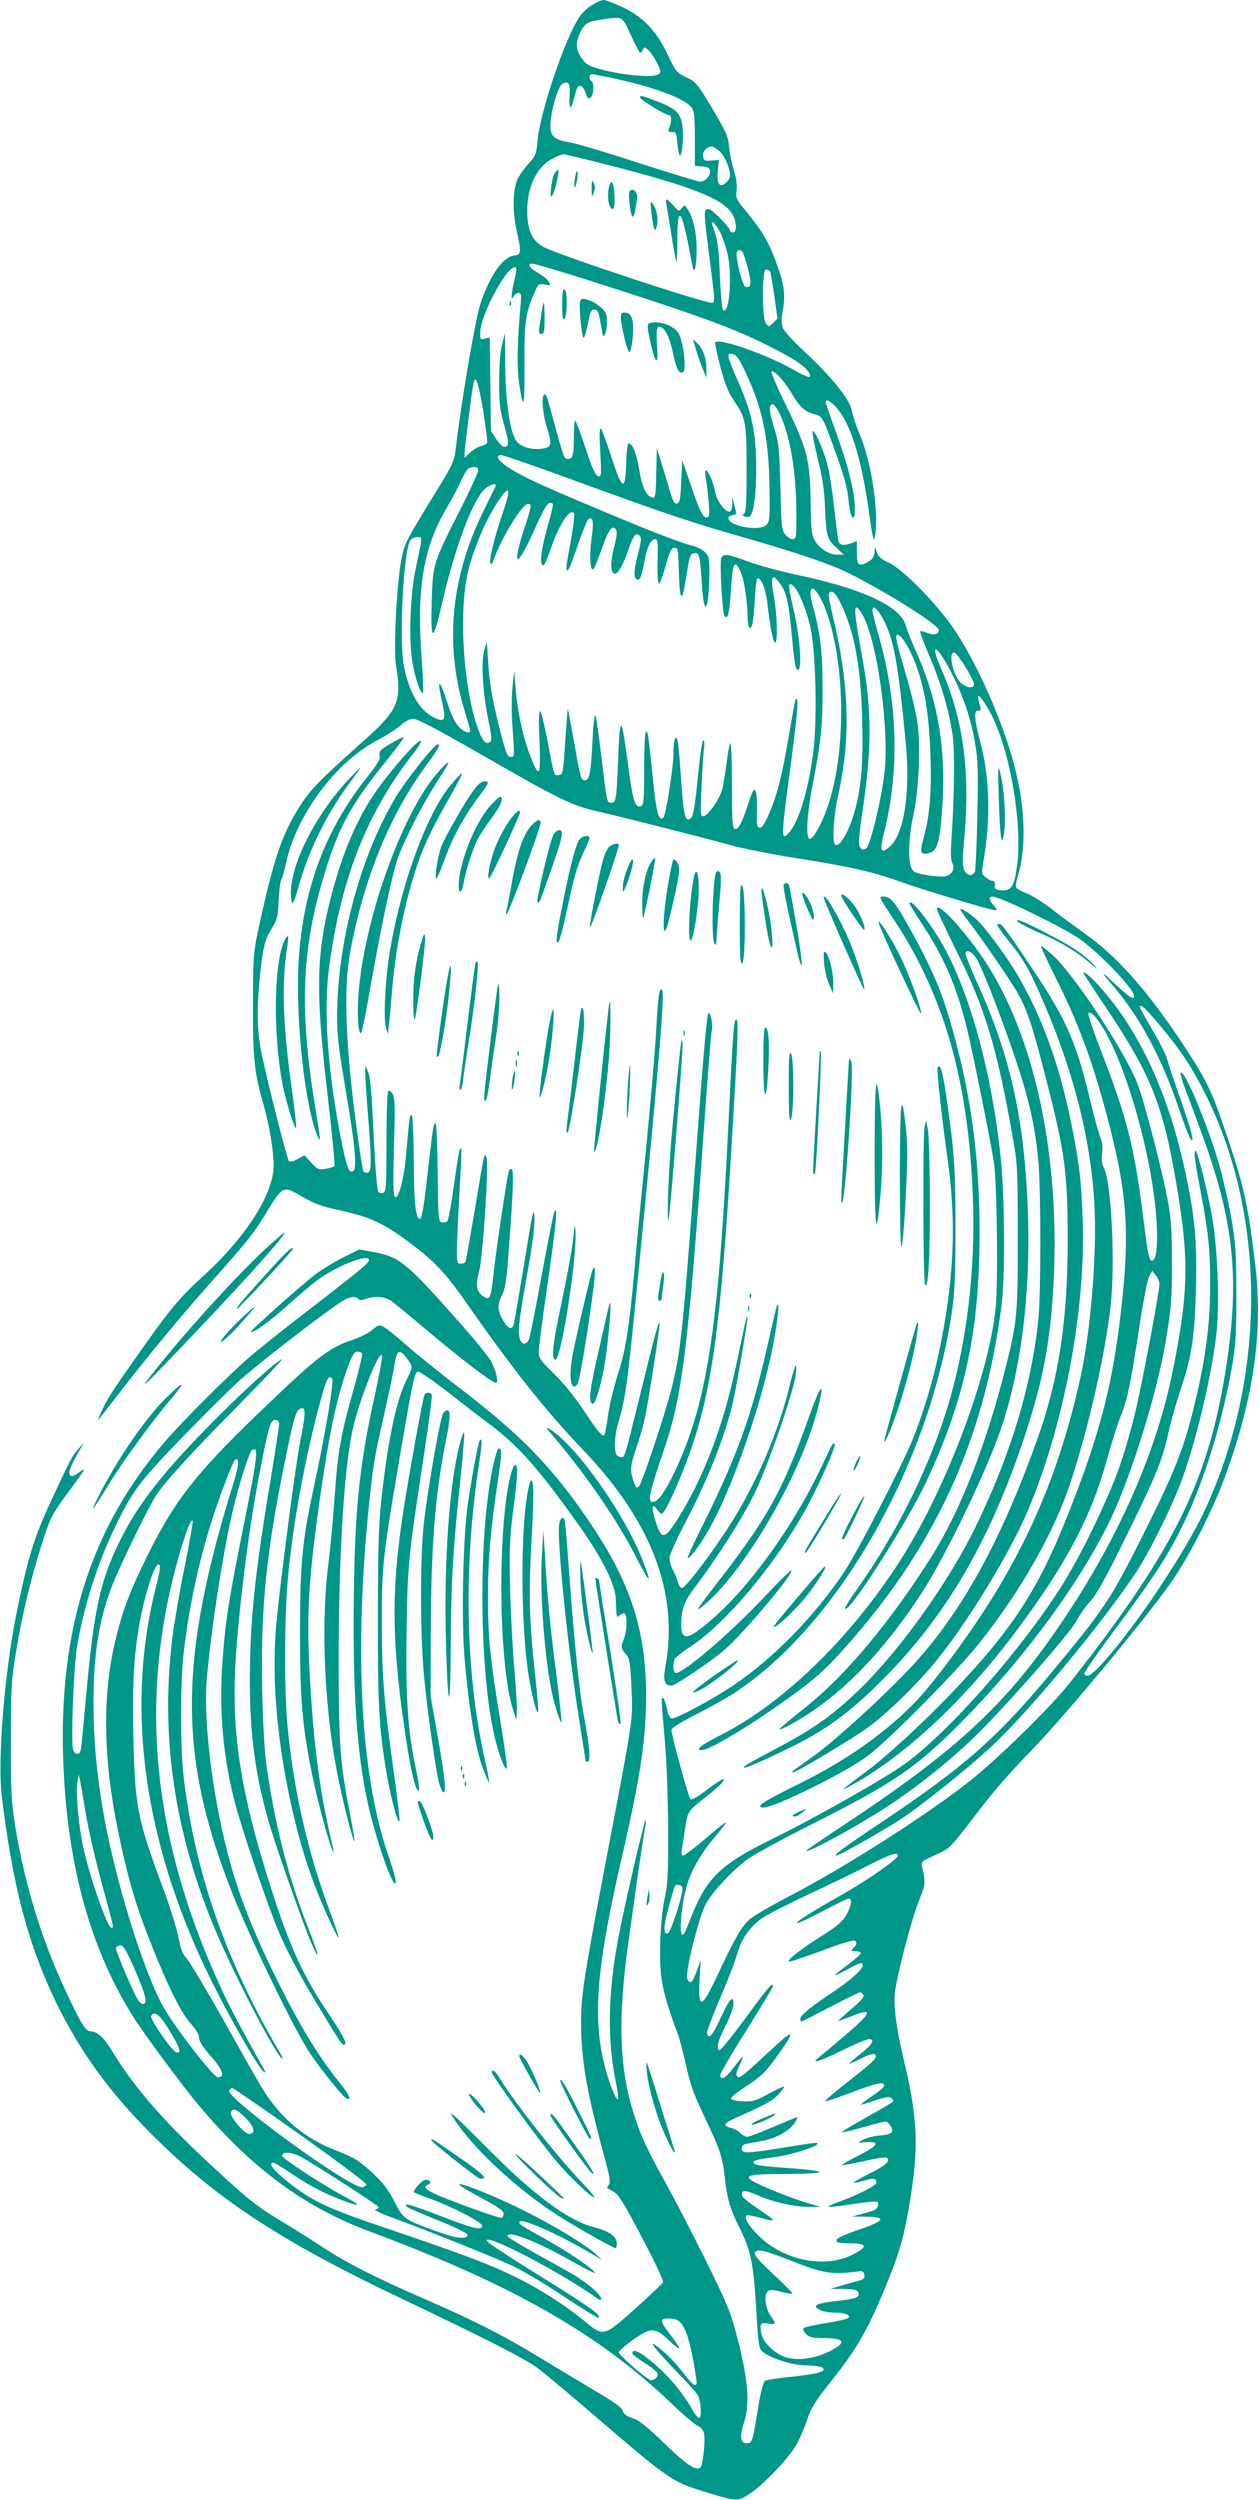 <?xml version="1.0" standalone="no"?>
<!DOCTYPE svg PUBLIC "-//W3C//DTD SVG 20010904//EN"
 "http://www.w3.org/TR/2001/REC-SVG-20010904/DTD/svg10.dtd">
<svg version="1.0" xmlns="http://www.w3.org/2000/svg"
 width="645pt" height="1280pt" viewBox="0 0 645 1280"
 preserveAspectRatio="xMidYMid meet">
<g transform="translate(0,1280) scale(0.1,-0.1)"
fill="#009688" stroke="none">
<path d="M3034 12775 c-22 -13 -52 -41 -66 -62 -75 -113 -201 -487 -214 -634
-6 -67 -10 -78 -45 -115 -20 -23 -45 -57 -55 -75 -26 -51 -30 -161 -9 -260 27
-124 26 -133 -10 -137 -59 -7 -125 -101 -174 -248 -26 -79 -99 -506 -127 -749
-6 -51 -18 -78 -83 -185 -174 -282 -178 -290 -195 -376 -24 -129 -41 -461 -27
-544 30 -183 11 -227 -176 -392 -218 -194 -265 -242 -323 -335 -90 -146 -132
-273 -211 -643 -20 -93 -23 -135 -23 -365 -1 -278 6 -344 58 -525 26 -91 48
-227 48 -297 0 -141 -135 -357 -347 -553 -152 -140 -185 -181 -411 -505 -39
-55 -80 -117 -92 -139 -22 -37 -57 -115 -48 -105 2 2 46 58 97 124 146 190
334 417 480 580 187 211 212 241 274 341 97 159 92 156 199 94 49 -29 97 -47
163 -61 177 -38 244 -68 383 -172 124 -93 180 -151 287 -304 241 -345 407
-554 598 -754 354 -369 493 -735 424 -1111 -13 -72 -5 -98 30 -98 20 0 196
118 270 181 99 84 372 409 344 409 -5 0 -65 -59 -133 -132 -189 -200 -435
-409 -461 -392 -11 6 -12 45 -3 69 4 9 37 36 73 59 191 123 455 439 614 737
65 122 141 298 133 306 -9 9 -9 8 -69 -120 -141 -298 -365 -610 -559 -777
-124 -108 -158 -114 -158 -28 0 79 16 121 71 193 110 144 246 357 305 480 69
141 201 523 211 609 9 76 -5 51 -32 -60 -61 -252 -181 -524 -328 -746 -99
-149 -207 -288 -224 -288 -7 0 -16 12 -19 28 -4 15 -15 43 -26 62 -10 19 -18
47 -18 63 0 15 35 95 80 180 120 230 204 442 246 623 20 88 74 405 73 429 -1
11 -5 0 -11 -25 -54 -260 -73 -342 -103 -446 -64 -220 -147 -410 -247 -567
-65 -100 -79 -101 -109 -7 -23 72 -20 100 7 62 8 -12 19 -22 24 -22 18 0 109
205 159 355 101 305 145 637 196 1482 36 592 40 693 27 693 -13 0 -17 -58 -42
-570 -51 -1027 -109 -1397 -274 -1746 -51 -107 -86 -154 -113 -154 -27 0 -15
53 61 275 91 267 123 522 201 1620 20 275 38 508 41 518 8 25 -6 101 -16 90
-9 -9 -26 -201 -70 -798 -62 -835 -72 -934 -121 -1130 -31 -121 -149 -478
-165 -494 -11 -12 -15 -10 -24 15 -24 60 -22 89 8 175 16 46 37 118 46 159 16
73 77 463 75 484 -1 26 -24 -56 -89 -322 -95 -385 -88 -362 -109 -362 -11 0
-22 7 -25 16 -11 27 -6 99 9 150 39 132 49 204 95 669 115 1160 147 1542 132
1557 -15 15 -20 -23 -32 -237 -6 -99 -29 -358 -50 -575 -22 -217 -49 -498 -60
-625 -27 -298 -44 -406 -87 -539 -19 -60 -41 -151 -48 -203 -7 -52 -16 -97
-19 -100 -10 -11 -33 17 -107 128 -43 66 -104 140 -151 186 -69 67 -78 81 -78
112 0 20 20 175 45 346 44 300 54 414 35 370 -5 -11 -34 -157 -65 -325 -30
-168 -60 -315 -65 -327 -12 -29 -37 -29 -46 -1 -12 39 -7 88 35 325 29 160 41
253 39 300 -3 60 -8 35 -51 -227 -27 -162 -51 -305 -54 -317 -7 -33 -28 -28
-52 11 -32 52 -35 85 -11 131 18 33 24 73 35 215 24 314 28 427 17 434 -7 4
-14 -3 -17 -16 -11 -49 -65 -409 -76 -515 -15 -134 -18 -142 -53 -120 -35 23
-41 58 -22 125 20 72 52 564 38 589 -12 20 -9 32 -62 -286 -23 -134 -43 -248
-46 -253 -3 -4 -14 -8 -25 -8 -17 0 -19 7 -18 73 0 39 6 171 13 292 7 121 11
222 9 224 -8 11 -13 -16 -37 -183 -13 -98 -29 -183 -34 -188 -5 -5 -18 -8 -28
-6 -18 3 -19 19 -22 256 -1 138 -6 252 -11 252 -10 0 -14 -25 -42 -272 -21
-188 -30 -230 -44 -216 -17 17 -25 101 -25 293 -1 116 -5 219 -9 230 -10 24
-14 -4 -30 -190 -9 -120 -37 -230 -56 -224 -11 4 -12 66 -5 329 4 132 2 181
-8 198 -7 12 -17 20 -23 17 -5 -4 -9 -111 -9 -261 0 -222 -2 -255 -16 -261 -8
-3 -20 -1 -26 5 -6 6 -16 132 -24 295 -9 203 -17 294 -28 318 l-14 34 -1 -35
c0 -19 6 -116 14 -215 19 -235 19 -291 1 -298 -8 -3 -19 0 -24 6 -5 7 -27 152
-48 322 -45 368 -52 625 -21 795 70 384 207 716 399 973 55 75 70 103 48 95
-22 -7 -166 -190 -216 -275 -179 -302 -294 -734 -297 -1108 -1 -99 7 -168 46
-398 47 -277 57 -390 36 -403 -20 -12 -31 14 -55 130 -73 358 -97 676 -70 896
58 460 192 804 434 1113 25 31 42 60 38 64 -10 10 -115 -105 -202 -220 -112
-149 -194 -331 -259 -582 -75 -292 -79 -482 -17 -1009 23 -198 39 -363 35
-367 -5 -3 -25 -10 -46 -13 -34 -6 -40 -4 -72 31 l-35 38 -35 -19 c-22 -12
-39 -16 -45 -10 -9 10 -96 349 -136 531 -27 125 -30 224 -14 398 15 158 27
206 62 261 28 44 31 59 36 144 2 52 8 100 13 106 5 6 15 43 24 83 51 245 254
519 466 630 46 24 101 59 122 78 23 21 47 33 65 33 19 0 131 -59 318 -166 436
-251 488 -276 629 -309 118 -27 476 -117 690 -175 61 -16 211 -46 335 -65 265
-42 388 -70 525 -120 114 -41 460 -145 483 -145 12 0 11 5 -6 23 -25 27 -28
47 -7 47 36 0 346 -150 440 -213 100 -68 285 -260 285 -296 0 -23 -22 -9 -97
61 -81 76 -81 73 4 -27 127 -150 240 -365 322 -609 27 -81 55 -153 62 -160 20
-19 3 46 -56 214 -30 85 -59 173 -65 195 -5 22 -39 90 -75 150 -35 61 -65 113
-65 118 0 22 27 -3 100 -90 115 -137 172 -225 246 -376 302 -620 298 -1431
-10 -2101 -100 -219 -367 -617 -532 -796 -54 -58 -76 -71 -89 -50 -3 5 66 105
154 223 206 277 277 385 355 548 106 219 199 522 248 804 19 111 22 166 22
375 -1 219 -4 260 -27 390 -14 80 -42 200 -61 268 -58 199 -171 472 -196 472
-5 0 3 -35 19 -77 16 -43 52 -140 80 -215 177 -476 206 -773 126 -1259 -84
-505 -234 -829 -628 -1359 -55 -74 -137 -180 -182 -235 -105 -127 -348 -364
-490 -478 -216 -172 -630 -437 -918 -588 -97 -50 -193 -106 -215 -124 -42 -37
-76 -95 -165 -285 -83 -177 -102 -183 -93 -26 l6 101 -21 -57 c-22 -61 -32
-70 -48 -39 -13 24 56 306 93 379 33 64 141 180 221 237 33 23 173 99 310 168
432 218 541 291 766 516 352 353 663 782 808 1118 100 232 215 613 253 846 29
172 32 214 32 397 0 154 -4 230 -18 305 -28 160 -125 533 -161 623 -68 168
-321 550 -430 650 -32 29 -59 51 -62 48 -2 -2 33 -77 78 -167 116 -232 187
-425 262 -709 101 -381 116 -584 72 -975 -44 -391 -107 -638 -272 -1055 -154
-390 -286 -592 -599 -919 -143 -150 -331 -323 -435 -400 -133 -99 -141 -106
-84 -75 274 148 582 434 848 789 257 343 387 588 468 882 22 79 52 176 68 216
38 95 52 165 96 451 20 132 43 253 52 270 l16 30 18 -23 c11 -13 19 -33 19
-45 0 -40 -90 -518 -125 -661 -18 -77 -54 -201 -80 -275 -55 -158 -195 -450
-292 -603 -207 -330 -582 -755 -809 -919 -108 -77 -470 -282 -690 -389 -250
-123 -323 -194 -399 -384 -15 -38 -32 -79 -37 -89 -33 -63 -24 124 12 244 22
74 71 160 133 234 68 82 75 91 57 81 -8 -5 -56 -44 -106 -87 -51 -43 -97 -78
-104 -78 -8 0 -10 11 -7 32 4 18 11 67 17 108 13 84 15 88 85 143 85 67 117
97 113 108 -2 5 -39 -18 -82 -51 -52 -40 -83 -57 -89 -51 -10 10 -96 324 -97
353 0 11 39 36 123 79 67 34 154 82 192 107 533 343 1004 1164 1122 1957 14
94 18 185 18 425 0 308 -5 386 -46 670 -20 136 -30 172 -45 157 -7 -7 17 -230
52 -482 45 -324 31 -618 -47 -985 -29 -140 -84 -320 -135 -444 -58 -140 -285
-579 -351 -677 -155 -229 -361 -439 -565 -577 -102 -69 -297 -174 -316 -170
-11 2 -20 20 -25 48 -10 52 -27 77 -27 39 0 -14 7 -103 16 -199 9 -100 16
-293 17 -450 1 -231 -2 -288 -17 -355 -24 -108 -32 -323 -16 -422 11 -69 34
-147 83 -278 9 -23 27 -95 42 -160 21 -97 40 -150 100 -275 75 -157 88 -197
99 -305 11 -100 27 -156 72 -245 61 -122 74 -186 88 -417 9 -164 14 -206 28
-219 34 -34 156 -74 226 -74 37 0 74 -5 82 -10 31 -19 -10 -32 -142 -47 -73
-7 -140 -17 -148 -22 -10 -6 -23 -55 -40 -162 -23 -142 -27 -154 -47 -157 -39
-6 -47 30 -22 103 31 94 23 211 -29 419 -38 147 -49 175 -162 405 -67 135
-162 319 -211 407 -102 183 -136 261 -173 388 -58 200 -67 420 -31 731 15 128
91 660 102 710 3 17 3 28 0 25 -9 -8 -114 -464 -141 -612 -52 -280 -55 -516
-10 -732 9 -43 13 -80 10 -83 -9 -9 -42 73 -66 162 -66 254 -46 507 90 1095
92 398 120 591 120 814 -1 321 -76 561 -268 851 -194 294 -358 466 -672 707
-113 86 -243 191 -290 233 -47 42 -97 82 -112 90 -26 14 -29 13 -60 -13 -18
-16 -62 -38 -97 -50 -128 -42 -187 -89 -494 -384 -319 -308 -427 -447 -567
-733 -91 -185 -128 -287 -164 -446 -66 -296 -55 -628 35 -1029 45 -204 83
-328 159 -517 88 -220 151 -343 200 -397 25 -27 40 -53 40 -69 0 -18 20 -48
60 -94 62 -70 75 -108 36 -108 -22 0 -210 242 -275 353 -105 181 -257 675
-315 1022 -32 192 -47 359 -47 540 0 256 29 435 100 613 46 113 189 406 224
456 51 74 176 211 427 465 129 131 226 234 215 228 -40 -21 -184 -150 -335
-302 -267 -267 -400 -436 -494 -625 -103 -207 -135 -355 -176 -810 -12 -132
-23 -250 -26 -263 -6 -30 -32 -28 -40 4 -11 44 4 423 20 520 35 208 104 425
192 608 90 189 124 234 329 448 108 112 244 247 303 302 92 84 399 323 527
409 42 28 74 34 91 17 8 -8 19 -8 38 0 45 17 99 12 133 -12 17 -13 100 -81
184 -152 171 -144 332 -266 349 -266 15 0 5 52 -21 105 -10 22 -87 117 -170
210 -271 306 -303 331 -441 356 l-68 12 -82 -41 c-46 -23 -108 -61 -139 -84
-73 -55 -339 -292 -334 -297 10 -9 101 56 189 136 53 48 120 105 149 127 101
75 267 140 267 105 0 -16 -32 -42 -323 -267 -111 -85 -245 -192 -297 -237
-101 -88 -334 -320 -420 -420 -376 -435 -544 -946 -527 -1605 15 -540 130
-976 356 -1340 59 -94 252 -355 344 -464 269 -319 539 -517 872 -641 728 -271
1171 -523 1545 -880 58 -56 117 -106 132 -113 16 -6 30 -22 34 -37 10 -38 -6
-176 -20 -181 -28 -11 -74 22 -185 129 -86 83 -127 116 -161 127 -31 10 -46
22 -50 37 -3 16 -42 44 -130 96 -69 41 -197 118 -285 171 -192 117 -326 186
-591 302 -265 115 -407 188 -534 271 -58 38 -154 99 -215 135 -129 79 -158
102 -372 300 -228 212 -380 388 -484 560 -46 76 -80 108 -115 108 -26 0 -53
45 -139 232 -116 251 -201 535 -247 818 -20 129 -23 178 -22 440 0 271 2 308
27 457 30 187 80 391 138 569 37 114 47 132 124 238 47 62 85 117 85 120 0 4
-14 -3 -30 -16 -21 -15 -33 -19 -41 -11 -12 12 2 48 46 123 l26 45 -29 -33
c-34 -39 -36 -42 -143 -272 -85 -183 -117 -288 -174 -568 -62 -305 -98 -752
-76 -937 57 -466 135 -761 280 -1060 121 -248 274 -459 486 -670 332 -332 658
-546 1275 -840 446 -212 646 -314 710 -363 36 -28 180 -148 320 -269 355 -304
365 -310 542 -364 155 -47 158 -47 221 -5 71 47 197 180 236 248 17 29 42 87
56 129 21 62 41 95 117 190 142 178 196 273 296 519 66 164 87 242 118 435 41
263 34 408 -36 700 -38 159 -53 277 -45 345 11 92 84 370 121 464 36 89 37 95
18 178 -6 26 -2 29 68 61 74 34 76 36 186 179 118 155 172 217 317 368 176
182 611 707 718 868 90 133 207 366 265 527 145 398 193 735 154 1070 -37 315
-60 418 -153 690 -74 219 -101 272 -230 466 -180 269 -334 440 -498 554 -39
28 -111 80 -159 118 -48 37 -108 75 -134 84 -26 10 -50 23 -52 30 -3 7 1 34 9
60 41 132 38 325 -7 518 -56 244 -205 582 -335 765 -93 129 -253 289 -319 319
-40 18 -54 31 -62 55 -9 29 -10 29 -11 6 -2 -31 -10 -44 -38 -59 -45 -23 -53
-16 -53 49 l0 60 -26 -10 c-38 -15 -62 -12 -68 8 -3 9 -12 82 -21 162 -9 80
-23 177 -32 215 -16 76 -75 210 -80 185 -2 -9 10 -72 27 -140 22 -87 33 -159
36 -235 7 -163 10 -174 57 -217 l40 -38 -33 0 c-42 0 -90 30 -115 72 -17 29
-20 53 -22 198 -3 215 -18 274 -125 492 -45 92 -79 171 -75 175 12 11 67 -49
108 -119 39 -66 65 -88 120 -101 30 -8 37 -20 85 -152 63 -175 75 -218 82
-294 8 -87 32 -113 32 -34 0 80 -35 219 -94 382 -31 85 -56 158 -56 162 0 18
22 8 51 -23 76 -82 132 -261 171 -540 16 -118 24 -155 29 -133 25 113 -14 383
-76 530 -19 44 -37 100 -41 123 -8 55 -106 176 -247 306 -55 51 -101 102 -107
119 -7 22 -7 48 1 91 15 82 5 142 -42 262 -38 99 -69 148 -158 256 -39 48 -43
56 -37 94 3 27 -2 62 -15 105 -11 35 -22 89 -24 120 -4 48 -15 74 -85 192 -77
129 -84 137 -133 161 -50 23 -55 29 -96 116 -57 121 -130 197 -235 245 -41 19
-83 35 -93 35 -10 0 -36 -11 -59 -25z m198 -155 c22 -49 44 -90 48 -90 4 0 11
7 14 16 6 15 8 15 27 -2 12 -11 32 -40 45 -66 20 -40 22 -48 8 -58 -21 -18
-169 -7 -277 20 -74 19 -92 28 -111 54 -35 46 -39 80 -18 129 25 56 39 66 108
76 118 17 109 22 156 -79z m-71 -225 c202 -45 352 -102 383 -147 13 -18 16
-51 16 -160 l0 -137 37 -3 c27 -2 39 -8 41 -21 5 -24 -25 -57 -51 -57 -10 0
-151 43 -313 95 -161 53 -319 100 -350 105 -84 14 -104 30 -104 87 0 68 38
201 61 214 32 17 42 1 37 -62 -5 -69 7 -77 22 -16 17 64 18 67 34 67 8 0 20
-16 26 -35 10 -29 14 -34 26 -24 16 13 19 75 4 84 -15 9 -12 35 3 35 8 0 65
-11 128 -25z m529 -373 c26 -26 50 -85 50 -123 0 -9 -9 -24 -20 -34 -33 -30
-50 -6 -43 61 l6 55 -39 -3 c-35 -3 -39 0 -42 21 -4 26 19 51 46 51 7 0 26
-13 42 -28z m-577 -66 c419 -107 584 -171 634 -245 27 -39 31 -101 8 -101 -8
0 -15 3 -15 8 0 18 -93 112 -111 112 -25 0 -25 -10 6 -250 29 -228 29 -230 11
-230 -45 0 -774 241 -856 283 -58 30 -82 72 -88 156 -9 137 40 252 127 298 24
13 50 23 58 23 7 0 109 -24 226 -54z m577 -346 c10 -20 26 -65 35 -100 29
-112 12 -331 -22 -296 -4 4 -11 82 -15 174 -5 129 -11 180 -27 226 -17 47 -18
56 -5 45 8 -7 24 -29 34 -49z m120 -112 c5 -13 17 -52 25 -87 17 -65 11 -89
-17 -78 -16 5 -53 161 -43 177 10 17 25 11 35 -12z m-778 -138 c618 -198 768
-255 992 -376 85 -47 133 -89 125 -113 -2 -6 -39 10 -82 35 -132 76 -380 164
-402 142 -4 -3 8 -59 25 -125 24 -88 41 -132 69 -173 62 -90 66 -110 66 -353
0 -171 -3 -220 -13 -226 -11 -7 -10 -10 3 -15 9 -3 20 -4 25 -1 21 13 35 118
34 260 -1 174 -23 275 -95 437 -55 125 -58 141 -28 136 18 -2 32 -19 56 -68
95 -192 131 -351 135 -607 3 -164 1 -184 -15 -200 -21 -21 -90 -22 -152 -1
-45 15 -59 45 -23 50 22 3 23 5 11 48 l-11 45 -1 -37 c-1 -26 -6 -38 -15 -38
-22 0 -63 55 -71 96 -15 84 -64 162 -50 82 15 -92 23 -194 15 -202 -21 -21
-41 12 -86 146 l-49 143 -5 -110 c-4 -93 -8 -110 -22 -113 -13 -3 -21 13 -38
70 -12 40 -31 105 -43 143 l-22 70 -3 -128 c-2 -112 -5 -128 -19 -125 -31 6
-54 53 -68 142 -14 85 -35 136 -55 136 -5 0 -11 -46 -12 -102 -4 -147 -20
-140 -76 32 -23 74 -48 139 -53 145 -8 7 -9 -28 -4 -118 7 -120 6 -129 -11
-125 -13 2 -30 39 -63 140 -25 75 -49 140 -53 144 -5 4 -8 -31 -8 -79 0 -98
-5 -117 -31 -117 -19 0 -19 0 -74 200 -36 133 -35 130 -46 130 -16 0 -10 -96
11 -162 28 -89 27 -105 -11 -113 -54 -12 -116 3 -142 35 -34 40 -58 205 -59
403 l-1 152 -14 -55 c-10 -35 -15 -103 -16 -190 0 -111 4 -149 23 -215 28
-101 29 -119 8 -123 -11 -2 -27 12 -45 39 l-28 42 -3 240 -3 239 -25 -6 c-22
-6 -24 -4 -24 29 0 95 150 368 184 334 3 -3 -1 -32 -9 -64 -8 -33 -14 -69 -14
-80 0 -18 0 -19 10 -2 5 9 17 17 26 17 14 0 15 -10 9 -72 -16 -181 -18 -308
-7 -387 22 -152 29 -131 28 84 -2 221 5 275 53 381 18 41 21 43 51 37 29 -6
31 -5 20 15 -6 11 -30 31 -53 44 -47 26 -60 48 -29 48 11 0 148 -41 303 -90z
m913 51 c3 -5 13 -62 22 -126 l16 -116 -22 -22 c-22 -22 -22 -22 -37 -3 -21
29 -21 276 0 276 8 0 17 -4 21 -9z m-1469 -717 c13 -82 22 -154 20 -160 -2 -6
-17 -15 -33 -18 -15 -4 -40 -19 -55 -34 l-28 -26 0 23 c0 27 38 325 46 360 10
47 25 3 50 -145z m1514 -3 c57 -112 90 -306 90 -526 0 -117 -1 -125 -19 -125
-11 0 -28 11 -39 24 -17 22 -20 48 -24 243 -6 201 -8 226 -33 306 -26 83 -28
117 -6 117 6 0 20 -18 31 -39z m-1009 -365 c436 -159 559 -200 824 -276 276
-79 452 -139 540 -183 199 -99 465 -267 465 -293 0 -22 -26 -28 -61 -14 -16 7
-32 10 -35 8 -2 -3 20 -64 51 -135 60 -142 97 -272 116 -401 11 -80 8 -320 -7
-538 -4 -61 -3 -98 5 -113 15 -28 -1 -59 -35 -67 -15 -4 -58 -1 -96 6 -60 10
-71 16 -80 39 -17 41 -12 166 12 271 27 123 37 355 20 471 -6 46 -32 154 -57
239 -52 177 -59 210 -46 210 26 0 79 -96 112 -202 36 -118 52 -238 58 -421 6
-188 -4 -307 -37 -424 -20 -72 -13 -85 39 -67 34 12 48 68 59 239 19 291 -23
540 -133 785 -24 53 -48 115 -55 138 -25 97 -219 187 -548 257 -92 19 -209 51
-259 70 -105 39 -128 42 -138 18 -9 -25 6 -292 18 -300 17 -11 24 18 31 129
10 150 18 168 50 102 18 -39 35 -148 36 -231 0 -55 13 -77 24 -40 4 12 10 70
13 130 3 59 10 107 14 107 20 0 42 -55 50 -127 14 -120 30 -203 40 -203 15 0
10 151 -7 240 -18 97 -9 119 28 68 38 -51 47 -89 65 -275 13 -138 19 -173 31
-173 23 0 10 172 -23 312 -16 65 -26 121 -22 124 23 23 79 -90 108 -214 29
-125 37 -479 15 -647 -25 -191 -74 -353 -123 -407 -43 -48 -43 -35 9 354 36
276 41 345 24 327 -2 -2 -18 -87 -35 -189 -36 -211 -61 -306 -104 -403 -21
-48 -35 -67 -46 -65 -13 3 -16 17 -13 78 2 82 -4 128 -17 114 -5 -5 -17 -34
-26 -64 -33 -102 -53 -140 -70 -134 -13 5 -15 37 -15 227 0 123 -4 217 -9 212
-4 -6 -13 -53 -19 -105 -7 -52 -17 -112 -22 -132 -14 -50 -71 -132 -94 -136
-18 -4 -18 3 -12 150 4 84 9 172 13 196 3 24 1 42 -4 42 -6 0 -18 -86 -28
-191 -13 -133 -23 -195 -33 -205 -29 -30 -39 1 -51 173 -6 93 -14 185 -17 207
-9 57 -24 25 -24 -53 0 -72 -38 -311 -51 -326 -23 -24 -37 25 -53 190 -24 231
-27 255 -37 249 -5 -3 -9 -88 -9 -190 0 -159 -2 -185 -16 -191 -31 -12 -42 23
-69 232 -33 241 -39 240 -49 -11 -8 -192 -10 -204 -36 -204 -21 0 -21 1 -50
245 -12 99 -25 189 -29 200 -5 12 -11 -33 -15 -120 -9 -176 -15 -210 -41 -210
-18 0 -23 18 -51 180 -18 99 -33 182 -35 185 -1 3 -7 -71 -13 -165 -11 -163
-12 -170 -33 -173 -25 -4 -23 -12 -59 181 -16 81 -32 147 -38 147 -5 0 -7 -59
-2 -156 7 -179 -1 -193 -46 -78 -37 95 -67 231 -76 344 l-8 95 -8 -80 c-5 -44
-6 -127 -2 -185 13 -184 13 -175 -9 -175 -17 0 -25 22 -63 175 -31 128 -45
207 -50 295 l-8 120 -13 -45 c-17 -59 -9 -205 20 -352 19 -92 20 -111 8 -118
-20 -13 -36 5 -58 63 -78 210 -103 608 -52 816 35 140 113 309 179 391 37 45
35 12 -6 -107 -42 -122 -69 -239 -59 -250 4 -3 10 3 13 13 42 119 148 294 179
294 21 0 20 -6 -20 -129 -65 -202 -38 -205 52 -5 46 103 67 139 80 139 22 0
23 6 -16 -137 -31 -111 -37 -183 -17 -183 5 0 22 38 37 84 42 122 96 208 119
185 5 -5 -2 -65 -15 -139 -27 -148 -28 -155 -16 -155 4 0 27 57 51 128 24 70
48 130 54 134 24 16 29 -13 17 -96 -12 -82 -8 -171 8 -161 5 2 23 46 41 97 34
97 51 125 69 114 15 -10 14 -33 -5 -105 -17 -68 -16 -122 3 -128 17 -6 48 48
74 127 24 70 37 86 56 67 10 -9 8 -28 -7 -87 -22 -85 -25 -126 -9 -136 16 -10
26 12 39 85 13 75 34 121 56 121 14 0 15 -16 13 -112 -2 -65 1 -114 6 -116 5
-2 21 39 35 90 21 77 29 93 45 93 19 0 20 -8 23 -122 1 -68 7 -123 12 -123 9
0 12 12 33 140 10 65 15 75 34 78 26 4 29 -11 39 -161 10 -171 35 -141 38 48
1 84 -1 96 -22 118 -14 15 -44 29 -80 37 -31 7 -190 67 -352 135 -389 162
-482 204 -560 252 -66 40 -89 73 -52 73 11 0 197 -65 413 -144z m-531 66 c0
-11 -42 -102 -93 -203 -137 -269 -139 -274 -145 -460 -7 -219 5 -225 51 -25
66 292 163 548 225 596 23 19 52 27 52 15 0 -3 -25 -55 -56 -117 -172 -342
-208 -686 -107 -1026 14 -48 28 -95 30 -104 9 -29 -26 -21 -58 13 -18 19 -38
62 -54 111 -29 90 -44 124 -45 97 0 -9 7 -49 16 -89 20 -86 13 -100 -40 -75
-76 36 -130 128 -157 266 -25 130 -3 576 32 641 6 10 21 18 35 18 30 0 30 12
-5 -155 -30 -139 -38 -372 -18 -485 15 -88 43 -168 54 -157 3 4 0 84 -7 179
-27 361 10 571 134 777 19 31 48 87 65 123 16 36 35 68 43 71 28 11 48 7 48
-11z m1779 -711 c96 -252 108 -682 25 -967 -28 -100 -83 -209 -105 -209 -22 0
-16 118 14 275 43 223 52 306 51 500 0 186 -11 278 -51 422 -34 123 17 107 66
-21z m80 26 c69 -144 101 -321 108 -589 6 -222 -4 -347 -38 -470 -30 -106 -76
-187 -100 -173 -17 11 -9 150 16 259 64 287 56 565 -29 915 -14 57 -23 108
-20 112 14 23 36 4 63 -54z m116 -66 c73 -146 132 -586 106 -801 -18 -146 -73
-371 -94 -384 -14 -9 -21 -7 -31 6 -10 14 -7 53 17 215 43 291 42 491 -2 738
-41 224 -47 275 -32 275 6 0 22 -22 36 -49z m95 -3 c58 -100 82 -233 121 -650
23 -248 -10 -457 -81 -521 -47 -42 -55 -24 -31 69 82 328 70 680 -34 1034 -13
47 -25 93 -25 103 0 31 19 18 50 -35z m365 -303 c55 -113 90 -220 111 -344 14
-80 16 -142 11 -366 -3 -148 -9 -278 -12 -287 -11 -28 -44 -22 -56 10 -9 20
-8 59 0 147 33 350 -3 620 -115 876 -69 157 -21 128 61 -36z m62 49 c23 -38
43 -77 43 -86 0 -24 -31 -23 -64 3 -43 34 -73 170 -34 157 7 -3 31 -36 55 -74z
m134 -247 c95 -188 157 -555 130 -766 -14 -108 -29 -133 -79 -129 -32 3 -37 6
-35 26 2 13 -3 22 -11 22 -8 0 -24 8 -36 18 -22 18 -22 21 -11 87 37 212 31
428 -16 603 -32 118 -35 168 -11 164 14 -2 15 2 7 30 -5 18 -9 37 -9 43 1 17
41 -38 71 -98z m609 -1672 c117 -241 222 -655 236 -930 6 -121 -3 -190 -26
-190 -12 0 -20 39 -37 175 -53 422 -82 537 -237 939 -31 79 -53 148 -50 153
13 20 68 -51 114 -147z m-3835 -1594 c3 -5 -15 -82 -40 -171 -69 -245 -84
-326 -100 -555 -8 -115 -22 -264 -30 -330 -46 -341 -22 -813 60 -1176 29 -133
66 -271 71 -266 2 2 -7 60 -21 129 -53 272 -59 354 -60 788 0 551 28 1007 75
1205 36 153 138 405 147 363 2 -9 -12 -88 -31 -175 -83 -369 -107 -594 -113
-1033 -7 -509 14 -823 73 -1090 42 -186 131 -439 141 -398 3 10 -13 68 -35
131 -141 401 -178 1017 -106 1757 22 228 31 286 79 495 24 105 49 223 55 263
13 82 25 89 64 38 32 -42 32 -45 1 -106 -55 -108 -99 -318 -132 -625 -13 -124
-17 -257 -17 -595 -1 -450 6 -570 45 -802 20 -120 59 -262 66 -242 2 7 -10
108 -26 225 -53 376 -64 507 -65 774 -1 289 6 359 75 765 83 490 92 534 110
538 8 1 80 -48 160 -110 79 -62 162 -126 184 -142 165 -121 263 -230 475 -527
126 -177 193 -310 195 -389 3 -92 4 -95 17 -82 7 7 18 12 25 12 18 0 17 -88
-2 -134 -16 -38 -14 -47 16 -81 14 -16 19 -47 24 -165 8 -164 11 -143 -116
-810 -128 -673 -142 -761 -142 -905 0 -188 28 -350 114 -668 33 -119 38 -151
28 -163 -6 -8 -10 -15 -8 -17 2 -1 18 -9 34 -19 24 -13 54 -62 143 -232 63
-119 112 -222 109 -230 -3 -7 -66 -67 -141 -134 -164 -147 -163 -147 -262 -65
-104 85 -236 169 -369 233 -121 59 -259 111 -658 246 -243 82 -336 122 -423
182 -81 55 -154 121 -154 139 0 20 15 14 104 -46 87 -59 168 -101 260 -136 98
-37 102 -30 11 19 -119 64 -320 196 -320 209 0 24 55 19 103 -9 111 -65 392
-247 392 -254 0 -5 -8 -10 -17 -12 -10 -2 30 -21 87 -42 199 -73 532 -207 625
-251 51 -25 168 -95 259 -156 92 -61 170 -109 173 -105 14 13 -43 54 -303 215
-147 91 -269 171 -271 178 -15 45 369 -154 565 -293 16 -12 22 -13 22 -4 0 24
-85 94 -171 141 -228 126 -309 173 -309 181 0 31 150 -27 324 -126 65 -37 120
-65 123 -63 9 9 -136 109 -252 173 -128 70 -142 80 -132 90 15 16 183 -58 344
-151 l78 -45 -40 36 c-48 43 -215 144 -356 214 -130 66 -316 142 -336 138 -8
-2 39 -32 106 -67 84 -45 121 -70 121 -82 0 -10 -4 -20 -9 -24 -5 -3 -95 27
-200 66 -183 68 -218 89 -176 105 19 8 9 24 -15 24 -15 0 -60 -47 -60 -63 0
-2 35 -17 78 -32 111 -39 272 -122 272 -140 0 -26 -41 -17 -214 50 -153 59
-197 71 -170 46 5 -5 77 -36 159 -69 88 -35 150 -66 150 -74 0 -25 -58 -19
-158 18 -166 60 -172 64 -216 152 -27 53 -57 94 -97 132 -81 77 -107 93 -202
130 -165 63 -292 172 -385 329 -25 42 -116 202 -202 356 -87 154 -168 289
-180 300 -17 15 -28 42 -40 103 -9 46 -42 154 -74 240 -139 372 -150 430 -158
802 -6 304 6 462 51 661 25 110 62 209 77 209 13 0 11 -24 -11 -110 -152 -594
-73 -1246 230 -1910 99 -218 303 -580 326 -580 3 0 3 3 1 8 -100 177 -171 309
-210 392 -369 784 -442 1512 -227 2256 34 116 61 184 67 167 2 -6 -16 -112
-41 -235 -25 -123 -52 -279 -61 -348 -66 -514 7 -1011 220 -1516 103 -243 318
-654 342 -654 3 0 -4 15 -14 33 -280 473 -439 935 -494 1427 -15 134 -15 464
0 600 32 291 100 581 196 840 52 140 66 170 77 170 14 0 9 -41 -12 -110 -285
-915 -288 -1401 -15 -2100 97 -247 326 -720 407 -838 57 -84 167 -220 183
-226 29 -11 15 20 -41 89 -100 124 -193 275 -303 495 -120 240 -191 414 -245
600 -92 320 -147 742 -126 970 21 240 78 613 126 827 30 136 90 330 105 339
35 21 30 -24 -39 -368 -82 -408 -97 -504 -113 -723 -16 -239 2 -456 57 -685
35 -144 175 -558 239 -707 29 -67 92 -188 140 -270 164 -276 180 -301 192
-290 10 11 -11 49 -99 180 -107 161 -177 310 -254 542 -179 542 -232 866 -206
1257 20 299 71 691 128 978 43 218 50 240 75 240 13 0 19 -7 19 -21 0 -11 -20
-140 -44 -287 -81 -485 -106 -725 -106 -1032 0 -280 31 -499 105 -745 43 -142
177 -519 211 -596 49 -109 36 -53 -21 91 -98 248 -169 527 -211 830 -9 68 -18
226 -21 385 -8 384 20 680 103 1095 53 265 67 322 86 334 35 22 37 -7 8 -154
-16 -80 -52 -336 -81 -570 -47 -374 -53 -446 -52 -605 1 -332 82 -779 199
-1091 42 -113 122 -289 128 -283 3 2 -18 63 -45 136 -110 294 -181 600 -214
925 -20 191 -19 580 1 789 25 271 91 624 165 894 32 117 42 136 60 118 12 -12
-32 -273 -97 -575 -56 -259 -67 -382 -67 -733 0 -342 12 -473 63 -725 27 -134
94 -378 107 -390 3 -3 2 9 -2 25 -62 255 -94 483 -115 825 -21 345 -13 511 45
930 51 363 91 553 155 723 16 41 27 57 40 57 10 0 21 -4 25 -9z m-1415 -2359
c12 -73 48 -231 80 -350 65 -236 64 -232 51 -232 -21 0 -115 269 -146 420 -23
110 -37 269 -29 320 l7 45 8 -35 c4 -19 17 -95 29 -168z m4160 -212 c0 -18
-156 -127 -288 -201 -159 -90 -236 -139 -229 -145 3 -3 61 24 129 60 69 36
130 66 136 66 20 0 13 -41 -13 -86 -20 -33 -48 -57 -123 -104 -98 -61 -181
-125 -172 -133 3 -3 78 22 168 55 120 45 166 58 174 50 9 -9 7 -17 -7 -32 -18
-20 -18 -20 8 -20 15 0 27 -4 27 -9 0 -6 -28 -31 -62 -57 -90 -67 -92 -72 -15
-31 74 40 87 44 87 24 0 -20 -67 -79 -155 -137 -107 -71 -165 -118 -165 -136
0 -8 2 -14 5 -14 3 0 70 34 148 75 79 41 148 75 154 75 6 0 13 -7 17 -15 3
-10 -18 -34 -64 -72 -37 -32 -67 -59 -66 -60 1 -1 29 9 62 22 121 50 114 24
-27 -96 -61 -52 -121 -102 -132 -111 -48 -37 -3 -25 112 32 67 33 131 60 142
60 34 0 20 -26 -41 -74 -33 -26 -60 -49 -60 -52 0 -2 28 10 61 27 43 21 65 27
72 20 15 -15 -5 -34 -144 -143 -66 -51 -115 -94 -111 -96 5 -1 69 20 142 48
126 48 160 54 160 31 0 -6 -27 -29 -60 -51 -33 -22 -60 -43 -60 -45 0 -2 32 7
72 21 53 18 74 21 84 13 8 -6 12 -15 9 -19 -3 -4 -64 -40 -136 -80 -72 -40
-128 -74 -126 -77 3 -2 55 11 117 28 109 32 113 32 126 14 29 -39 18 -52 -45
-58 -32 -2 -71 -12 -87 -21 l-29 -16 44 3 c73 4 60 -18 -39 -68 -51 -26 -90
-48 -88 -50 2 -2 52 7 112 20 59 14 112 22 117 19 25 -15 1 -38 -82 -80 -50
-25 -89 -47 -87 -49 2 -2 26 2 52 10 50 15 66 13 66 -10 0 -14 -98 -64 -200
-101 -76 -27 -62 -29 75 -9 135 19 137 19 133 -7 -2 -18 -15 -25 -68 -39 l-65
-17 73 -1 c107 -1 96 -21 -40 -67 -77 -27 -113 -44 -113 -54 0 -12 14 -15 70
-15 89 0 93 -18 13 -58 -142 -73 -354 -30 -483 98 -51 51 -74 90 -61 102 3 4
33 -1 66 -10 91 -26 91 -21 2 39 -46 30 -86 62 -89 70 -12 33 14 34 78 5 76
-35 197 -61 271 -60 l53 0 -65 19 c-77 22 -252 92 -288 116 -42 27 -9 34 183
34 215 1 217 15 4 30 -151 11 -179 16 -179 30 0 9 27 16 110 26 64 7 206 50
215 64 8 14 7 13 -169 -15 -193 -31 -216 -32 -216 -5 0 12 8 21 23 24 12 2 48
9 81 15 69 12 136 49 166 91 12 17 18 30 13 30 -4 0 -60 -23 -123 -50 -63 -27
-123 -50 -132 -50 -10 0 -25 9 -35 19 -10 11 -30 22 -46 26 -46 12 -41 24 20
51 159 71 188 87 220 120 19 20 32 38 29 41 -2 2 -38 -14 -79 -37 -68 -37 -82
-41 -134 -38 -36 2 -58 7 -58 15 0 6 37 36 83 65 66 43 94 70 140 133 109 149
108 167 -4 63 -163 -151 -175 -161 -187 -149 -8 8 -5 23 11 56 12 25 20 45 17
45 -2 0 -23 -25 -46 -55 -41 -55 -69 -70 -69 -38 0 9 61 113 135 230 74 118
135 219 135 224 0 24 -24 -4 -139 -161 -69 -94 -130 -169 -135 -167 -18 7 -8
49 28 119 39 75 54 132 37 143 -8 4 -28 -30 -58 -94 -43 -93 -64 -117 -71 -80
-1 8 25 80 59 159 34 80 68 165 77 190 8 25 21 64 29 87 20 58 64 116 117 152
25 18 130 71 233 120 104 48 242 115 308 149 117 60 155 72 155 52z m-1104
-164 c8 -20 -58 -228 -74 -234 -25 -8 -24 33 3 131 15 56 30 105 32 110 7 12
33 8 39 -7z m-2801 -430 c53 -122 62 -166 37 -166 -5 0 -14 6 -20 13 -21 26
-122 262 -118 274 3 7 14 13 24 13 15 0 32 -30 77 -134z m173 -301 c54 -89 64
-119 36 -113 -22 4 -138 173 -130 187 18 28 44 7 94 -74z m672 -536 c187 -133
339 -247 337 -253 -2 -6 -11 -12 -20 -14 -57 -11 -705 460 -683 496 4 7 11 12
16 12 5 0 163 -109 350 -241z m-281 87 c45 -45 52 -81 17 -81 -25 0 -100 89
-93 110 10 25 30 17 76 -29z m2793 -730 c170 -67 210 -73 353 -54 14 2 21 -4
23 -19 3 -18 -4 -24 -40 -33 -24 -6 -63 -17 -88 -25 l-45 -13 68 -1 c51 -1 69
-5 74 -17 10 -26 -8 -33 -115 -45 -105 -12 -126 -25 -77 -47 14 -7 47 -12 73
-12 52 0 83 -14 67 -28 -6 -5 -57 -17 -115 -26 -58 -9 -109 -21 -113 -25 -5
-5 0 -18 12 -30 17 -17 33 -21 85 -21 116 0 128 -23 34 -69 -74 -36 -155 -48
-217 -31 -56 15 -120 74 -130 120 -11 52 -5 62 35 54 40 -7 41 -2 13 38 -28
39 -37 109 -16 126 12 11 26 10 71 -2 31 -8 56 -11 56 -8 0 4 -45 49 -100 100
-69 65 -97 97 -93 108 9 23 47 14 185 -40z m-565 -318 c27 -29 48 -97 68 -212
18 -107 18 -106 3 -106 -7 1 -33 28 -58 62 -25 33 -68 80 -96 104 -103 89 -70
39 70 -106 46 -47 90 -96 99 -110 18 -26 24 -120 8 -120 -5 0 -22 21 -37 48
-60 103 -140 193 -237 266 -45 33 -67 39 -67 16 0 -4 29 -27 65 -49 36 -23 65
-47 65 -55 0 -20 -27 -39 -42 -30 -39 23 -158 129 -158 140 0 7 32 36 72 64
93 66 113 65 184 -1 30 -29 54 -47 54 -42 0 6 -20 37 -45 69 -56 71 -57 84 -7
84 27 0 45 -7 59 -22z"/>
<path d="M3280 12300 c0 -11 130 -90 149 -90 13 0 12 -37 -3 -71 -5 -12 -1
-15 16 -15 21 1 23 -4 28 -56 3 -31 8 -59 12 -63 11 -11 21 83 15 142 -8 72
-30 95 -128 133 -87 33 -89 34 -89 20z"/>
<path d="M2840 11910 c-15 -28 -26 -128 -13 -115 14 14 43 135 32 135 -4 0
-13 -9 -19 -20z"/>
<path d="M2946 11891 c-4 -24 -5 -46 -2 -48 7 -7 19 63 14 79 -3 7 -8 -7 -12
-31z"/>
<path d="M3031 11835 c1 -46 1 -48 11 -22 7 20 7 35 0 50 -9 18 -11 14 -11
-28z"/>
<path d="M3117 11825 c-7 -47 5 -95 23 -95 15 0 9 132 -6 137 -7 2 -14 -15
-17 -42z"/>
<path d="M3225 11820 c-8 -14 6 -130 16 -130 4 0 11 17 14 38 3 20 8 44 9 53
7 32 -24 63 -39 39z"/>
<path d="M3414 11753 c3 -16 15 -86 26 -157 11 -72 23 -132 25 -135 3 -2 5 48
5 112 0 167 18 163 54 -13 8 -41 18 -93 22 -115 10 -59 22 -19 23 75 1 81 -17
166 -45 207 -16 26 -17 26 -31 7 -14 -18 -15 -18 -43 14 -36 39 -43 40 -36 5z"/>
<path d="M3337 11715 c3 -33 9 -69 13 -80 7 -18 8 -18 15 8 9 34 -1 87 -20
113 -13 17 -14 13 -8 -41z"/>
<path d="M2880 11239 c0 -60 3 -80 11 -72 16 16 17 145 2 150 -10 4 -13 -16
-13 -78z"/>
<path d="M2970 11238 c0 -62 13 -168 20 -168 4 0 14 33 22 73 11 60 17 72 33
72 17 0 22 -11 31 -65 7 -36 12 -67 13 -70 1 -3 6 2 11 10 5 8 10 36 10 61 0
36 -5 50 -27 71 -28 27 -72 48 -99 48 -9 0 -14 -11 -14 -32z"/>
<path d="M2611 11244 c0 -11 3 -14 6 -6 3 7 2 16 -1 19 -3 4 -6 -2 -5 -13z"/>
<path d="M2776 11210 c-3 -22 -9 -58 -12 -80 -5 -32 -3 -40 10 -40 13 0 16 14
16 80 0 44 -2 80 -4 80 -2 0 -7 -18 -10 -40z"/>
<path d="M3181 11173 c2 -50 34 -178 44 -176 6 2 13 38 17 80 7 86 -6 123 -42
123 -15 0 -20 -6 -19 -27z"/>
<path d="M3324 11144 c-9 -4 -7 -29 7 -91 27 -122 43 -132 35 -21 -6 90 1 111
30 87 20 -17 38 -61 54 -136 15 -75 33 -104 51 -86 17 17 -2 163 -26 199 -26
40 -107 66 -151 48z"/>
<path d="M3566 11009 c9 -29 24 -74 35 -99 l18 -45 0 46 c1 53 -18 106 -48
133 l-21 19 16 -54z"/>
<path d="M5117 8710 c6 -205 16 -261 28 -166 9 73 -1 222 -20 296 -13 51 -13
42 -8 -130z"/>
<path d="M2175 5660 c-8 -13 -77 -393 -110 -605 -63 -413 -59 -684 21 -1195
24 -154 50 -251 61 -223 2 7 -5 54 -16 105 -42 196 -53 360 -48 703 5 347 7
369 91 920 23 154 41 286 38 293 -5 15 -28 16 -37 2z"/>
<path d="M2271 5566 c-14 -17 -74 -355 -98 -551 -22 -178 -21 -595 1 -813 18
-182 59 -470 76 -532 6 -21 15 -42 20 -45 18 -11 10 72 -27 282 l-37 208 1
325 c1 444 22 709 78 987 23 113 24 153 5 153 -4 0 -13 -6 -19 -14z"/>
<path d="M2352 5395 c-51 -212 -77 -588 -68 -970 9 -381 23 -422 25 -70 1 327
11 509 47 843 14 133 24 253 22 265 -2 12 -13 -18 -26 -68z"/>
<path d="M2457 5423 c-9 -15 -46 -218 -63 -345 -22 -172 -30 -560 -15 -755 20
-248 55 -465 91 -566 18 -48 34 -86 36 -84 2 2 -7 53 -21 113 -101 447 -112
996 -29 1532 14 95 15 127 1 105z"/>
<path d="M2541 5354 c-92 -321 -93 -1110 -2 -1467 23 -87 51 -157 58 -140 2 7
-12 111 -32 232 -55 334 -65 437 -65 646 0 195 14 353 52 603 16 104 19 145
11 153 -8 8 -14 1 -22 -27z"/>
<path d="M2620 5263 c-72 -257 -68 -977 8 -1215 l17 -53 3 35 c2 20 -4 121
-13 225 -9 105 -19 294 -22 420 -4 197 -2 253 16 390 23 176 26 235 11 235 -5
0 -14 -17 -20 -37z"/>
<path d="M2701 5148 c-34 -206 -32 -655 4 -906 17 -112 45 -225 52 -206 2 7
-5 94 -16 195 -30 275 -33 409 -18 681 13 240 13 308 -3 308 -4 0 -12 -33 -19
-72z"/>
<path d="M2865 4998 c-14 -75 46 -658 105 -1021 16 -103 30 -190 30 -192 0 -3
5 -5 10 -5 17 0 11 78 -15 215 -27 136 -52 384 -80 765 -9 124 -18 235 -21
248 -6 32 -22 27 -29 -10z"/>
<path d="M2776 4835 c-11 -192 14 -530 54 -713 14 -63 41 -144 46 -139 3 2 -9
109 -25 238 -33 255 -48 413 -59 614 l-8 130 -8 -130z"/>
<path d="M2974 4700 c3 -63 14 -163 26 -223 23 -117 43 -182 34 -112 -19 162
-56 432 -59 440 -3 6 -3 -42 -1 -105z"/>
<path d="M3050 4715 c0 -10 110 -701 115 -723 3 -13 9 -21 14 -18 4 3 -19 164
-50 358 -32 194 -58 361 -59 371 0 14 -20 27 -20 12z"/>
<path d="M2361 3744 c0 -11 3 -14 6 -6 3 7 2 16 -1 19 -3 4 -6 -2 -5 -13z"/>
<path d="M2371 3704 c0 -11 3 -14 6 -6 3 7 2 16 -1 19 -3 4 -6 -2 -5 -13z"/>
<path d="M2381 3664 c0 -11 3 -14 6 -6 3 7 2 16 -1 19 -3 4 -6 -2 -5 -13z"/>
<path d="M2140 3573 c0 -4 14 -50 32 -100 31 -88 48 -115 48 -75 0 28 -56 176
-69 180 -6 2 -11 0 -11 -5z"/>
<path d="M2660 2273 c0 -11 103 -193 107 -189 6 5 -35 106 -63 154 -22 37 -44
55 -44 35z"/>
<path d="M2520 2189 c0 -16 233 -337 322 -444 71 -86 186 -195 203 -195 5 0
-21 30 -56 68 -129 134 -340 400 -424 534 -29 47 -45 59 -45 37z"/>
<path d="M2870 2147 c0 -15 144 -297 151 -297 14 0 13 2 -61 149 -58 117 -90
169 -90 148z"/>
<path d="M2409 2063 c21 -36 70 -88 76 -81 4 4 -10 27 -31 52 -38 46 -64 62
-45 29z"/>
<path d="M2324 1955 c92 -145 310 -351 519 -488 81 -54 298 -177 311 -177 3 0
6 10 6 23 0 36 -38 64 -113 83 -131 32 -308 162 -537 393 -91 91 -174 173
-185 181 -20 15 -20 15 -1 -15z"/>
<path d="M2820 1970 c0 -13 197 -287 213 -297 21 -13 -2 25 -98 160 -96 136
-115 159 -115 137z"/>
<path d="M2210 1842 c0 -8 207 -172 245 -195 6 -3 17 -2 24 2 9 6 -27 37 -116
98 -151 106 -153 107 -153 95z"/>
<path d="M2640 1772 c0 -12 204 -208 231 -223 10 -5 19 -8 19 -6 0 2 -56 57
-125 121 -69 65 -125 113 -125 108z"/>
<path d="M3901 1952 c-36 -15 -57 -28 -49 -30 16 -3 118 43 118 53 0 6 5 8
-69 -23z"/>
<path d="M2001 8993 c-54 -32 -61 -40 -56 -61 4 -18 -8 -40 -56 -100 -218
-271 -334 -574 -358 -939 -20 -289 30 -757 95 -907 19 -43 17 -27 -11 146 -87
527 -69 847 71 1268 63 188 126 298 292 503 52 65 93 120 90 122 -2 3 -32 -12
-67 -32z"/>
<path d="M2252 8855 c-179 -193 -374 -720 -413 -1115 -11 -110 -6 -230 10
-230 4 0 22 84 40 188 64 362 120 628 150 711 41 108 125 272 201 390 34 51
59 95 57 97 -2 3 -23 -16 -45 -41z"/>
<path d="M1775 8798 c-163 -179 -285 -423 -285 -570 0 -26 4 -49 8 -52 4 -2
18 34 31 82 50 183 142 371 261 532 33 44 58 80 56 80 -3 0 -34 -33 -71 -72z"/>
<path d="M2315 8788 c-122 -140 -255 -496 -315 -843 -25 -141 -37 -355 -23
-405 l10 -35 6 55 c4 30 11 113 17 184 20 236 80 511 151 691 21 55 71 156
110 225 117 207 119 213 44 128z"/>
<path d="M2435 8766 c-47 -61 -153 -246 -174 -300 -11 -29 -22 -82 -26 -117
-6 -75 -3 -70 55 83 39 101 98 205 176 307 39 51 42 61 15 61 -11 0 -32 -15
-46 -34z"/>
<path d="M2510 8673 c-79 -90 -160 -297 -160 -408 0 -46 17 -37 25 13 11 63
46 174 71 223 13 26 46 76 74 113 46 60 64 106 41 106 -5 0 -28 -21 -51 -47z"/>
<path d="M2633 8628 c-34 -38 -73 -107 -98 -172 -26 -70 -44 -167 -27 -151 9
8 97 194 148 313 17 37 6 42 -23 10z"/>
<path d="M2710 8558 c-37 -51 -63 -135 -90 -290 -11 -64 -23 -123 -26 -132 -3
-9 -2 -16 2 -16 9 0 175 445 174 468 0 25 -31 10 -60 -30z"/>
<path d="M2836 8528 c-17 -27 -90 -337 -82 -346 9 -8 8 -11 69 163 59 166 67
205 42 205 -8 0 -21 -10 -29 -22z"/>
<path d="M2966 8498 c-17 -27 -45 -133 -80 -308 -36 -179 -42 -228 -25 -213 7
7 29 94 50 193 28 132 47 199 73 254 20 41 36 79 36 85 0 20 -39 11 -54 -11z"/>
<path d="M3115 8458 c-8 -13 -20 -39 -25 -58 -21 -76 -71 -334 -68 -349 3 -14
149 402 148 422 0 16 -40 5 -55 -15z"/>
<path d="M3337 8388 c-28 -42 -47 -131 -47 -211 0 -44 2 -78 5 -76 7 8 66 301
61 306 -2 3 -11 -6 -19 -19z"/>
<path d="M3211 8345 c-12 -31 -21 -70 -20 -88 0 -31 1 -30 20 16 24 61 39 127
29 127 -5 0 -18 -25 -29 -55z"/>
<path d="M3422 8268 c-23 -137 -29 -250 -13 -232 12 12 71 272 71 311 0 26
-15 53 -30 53 -3 0 -16 -60 -28 -132z"/>
<path d="M3556 8313 c-24 -109 -35 -346 -16 -327 15 15 40 180 40 265 0 79
-13 113 -24 62z"/>
<path d="M3657 8258 c-10 -122 -8 -271 3 -288 7 -12 10 -8 10 15 1 17 7 97 14
180 14 154 13 175 -9 175 -8 0 -14 -27 -18 -82z"/>
<path d="M3790 8071 c0 -172 3 -213 13 -203 17 18 17 368 0 397 -10 16 -12
-21 -13 -194z"/>
<path d="M4015 8270 c-5 -8 22 -139 71 -350 31 -128 27 -48 -6 143 -17 100
-34 190 -36 200 -6 19 -19 22 -29 7z"/>
<path d="M3901 8245 c-1 -11 9 -84 21 -163 24 -160 46 -182 29 -30 -10 90 -48
235 -50 193z"/>
<path d="M4110 8222 c0 -13 42 -115 52 -126 15 -18 8 39 -11 80 -18 40 -41 65
-41 46z"/>
<path d="M4310 8215 c0 -15 115 -186 118 -176 7 22 -30 103 -66 143 -30 34
-52 47 -52 33z"/>
<path d="M4220 8204 c0 -13 203 -474 207 -470 9 8 -38 161 -77 252 -53 123
-130 253 -130 218z"/>
<path d="M4569 8108 c253 -378 379 -791 411 -1348 24 -397 -17 -791 -117
-1135 -93 -320 -268 -676 -475 -965 -32 -45 -58 -86 -58 -92 0 -59 315 431
417 649 183 391 260 723 270 1158 9 402 -27 738 -117 1080 -64 243 -107 351
-231 577 -80 147 -106 178 -143 178 -25 0 -23 -4 43 -102z"/>
<path d="M4660 8173 c0 -3 32 -55 71 -115 109 -167 170 -310 223 -524 26 -105
118 -560 137 -679 17 -106 23 -611 10 -749 -33 -339 -249 -916 -480 -1281
-252 -399 -599 -739 -923 -905 -112 -57 -140 -80 -100 -80 31 1 194 94 347
200 189 130 261 189 354 291 485 530 745 1091 833 1794 18 146 15 566 -6 755
-51 472 -175 900 -331 1140 -71 110 -135 183 -135 153z"/>
<path d="M4800 8146 c0 -8 45 -103 99 -213 146 -289 209 -499 287 -943 27
-149 28 -168 28 -520 1 -399 -3 -439 -65 -683 -97 -383 -229 -721 -374 -952
-207 -330 -443 -613 -641 -770 -73 -58 -136 -111 -140 -117 -4 -7 24 5 62 26
235 129 460 354 663 666 126 191 345 648 416 865 97 297 143 666 132 1060 -15
491 -87 823 -262 1206 -35 78 -62 146 -59 151 11 18 33 6 58 -32 14 -22 59
-129 100 -237 151 -404 196 -573 216 -803 13 -150 13 -669 0 -801 -35 -350
-150 -723 -340 -1102 -142 -280 -390 -621 -593 -812 -127 -121 -225 -189 -408
-286 -150 -79 -184 -99 -163 -99 19 0 254 110 337 158 135 78 233 156 377 301
320 322 544 708 720 1239 98 298 134 496 149 815 29 668 -113 1284 -385 1663
-104 145 -214 258 -214 220z"/>
<path d="M4920 8144 c0 -4 19 -33 43 -63 69 -89 221 -311 254 -371 48 -85 79
-183 153 -477 86 -337 100 -450 100 -778 0 -419 -46 -719 -158 -1030 -189
-528 -396 -898 -653 -1169 -142 -150 -389 -375 -494 -449 -55 -39 -102 -72
-104 -74 -2 -2 -2 -5 0 -8 7 -6 298 168 383 229 97 69 265 233 359 351 160
199 366 537 458 750 188 438 301 1030 286 1495 -7 204 -17 291 -57 490 -63
315 -157 571 -289 788 -58 94 -155 225 -197 263 -37 34 -84 64 -84 53z"/>
<path d="M5210 8086 c0 -7 49 -33 136 -71 91 -40 178 -93 240 -147 38 -33 42
-35 19 -9 -47 51 -111 95 -236 159 -112 59 -159 79 -159 68z"/>
<path d="M4502 8074 c11 -41 214 -475 216 -463 5 25 -67 219 -119 319 -42 82
-106 177 -97 144z"/>
<path d="M5110 8063 c0 -5 24 -38 54 -76 84 -104 110 -151 182 -318 176 -407
264 -797 264 -1158 0 -255 -32 -571 -76 -770 -125 -559 -326 -987 -685 -1461
-114 -151 -180 -223 -292 -316 -130 -109 -278 -204 -452 -291 -174 -86 -217
-112 -210 -123 11 -17 99 15 280 105 124 62 220 117 275 159 107 81 460 437
569 576 211 265 382 566 466 822 93 282 177 654 205 903 24 217 4 629 -34 704
-11 21 -14 43 -10 75 5 31 1 58 -10 86 -9 23 -32 108 -51 188 -70 292 -120
407 -285 656 -133 199 -167 246 -180 246 -6 0 -10 -3 -10 -7z"/>
<path d="M2163 7990 c-23 -67 -41 -165 -44 -240 -4 -95 -1 -175 6 -168 8 8 56
387 53 417 -3 25 -4 25 -15 -9z"/>
<path d="M1460 7990 c-56 -105 -63 -472 -14 -734 18 -93 65 -246 71 -230 2 7
-7 92 -21 191 -47 329 -54 552 -25 732 10 61 6 73 -11 41z"/>
<path d="M4222 7869 c3 -36 15 -85 26 -109 l20 -45 1 51 c1 55 -23 149 -41
160 -8 5 -10 -11 -6 -57z"/>
<path d="M2269 7645 c-20 -137 -34 -252 -32 -254 1 -2 5 -2 8 1 11 10 44 207
55 319 22 218 5 182 -31 -66z"/>
<path d="M2436 7869 c-3 -8 -21 -147 -41 -309 -19 -162 -38 -305 -40 -317 -3
-13 -1 -23 4 -23 4 0 12 28 15 63 4 34 18 127 31 207 27 166 50 378 41 387 -3
3 -8 0 -10 -8z"/>
<path d="M5556 7808 c5 -7 61 -94 127 -192 225 -340 281 -488 354 -939 54
-338 49 -508 -27 -887 -80 -402 -260 -820 -527 -1230 -301 -460 -548 -697
-1135 -1087 -120 -79 -218 -146 -218 -148 0 -18 272 131 428 234 153 102 302
221 431 345 156 151 497 538 527 599 15 29 46 73 69 98 32 34 80 120 178 320
161 326 191 400 223 543 13 60 42 162 64 227 56 166 71 268 77 519 6 243 -6
366 -58 605 -88 403 -243 729 -453 953 -45 48 -78 70 -60 40z"/>
<path d="M2517 7505 c-39 -316 -43 -355 -28 -339 5 5 13 47 19 94 6 47 20 147
32 224 13 85 20 173 18 230 -3 86 -5 75 -41 -209z"/>
<path d="M3122 7666 c-8 -34 -82 -759 -79 -763 16 -15 60 264 77 487 9 116 10
314 2 276z"/>
<path d="M2791 7414 c-31 -220 -35 -282 -11 -193 24 90 39 177 50 288 19 200
-5 141 -39 -95z"/>
<path d="M2976 7629 c-2 -8 -18 -135 -35 -284 -17 -148 -34 -287 -37 -307 -3
-21 -2 -38 3 -38 12 0 83 460 85 552 1 73 -6 108 -16 77z"/>
<path d="M3911 7358 c0 -209 16 -216 26 -12 6 123 0 194 -17 194 -6 0 -10 -73
-9 -182z"/>
<path d="M3502 7510 c0 -14 2 -19 5 -12 2 6 2 18 0 25 -3 6 -5 1 -5 -13z"/>
<path d="M3491 7475 c-12 -85 -44 -406 -56 -565 -13 -181 -19 -391 -9 -350 8
36 75 873 71 897 -2 16 -5 23 -6 18z"/>
<path d="M2651 7404 c0 -11 3 -14 6 -6 3 7 2 16 -1 19 -3 4 -6 -2 -5 -13z"/>
<path d="M4041 7235 c0 -147 3 -184 11 -165 16 36 16 309 1 335 -10 16 -12
-16 -12 -170z"/>
<path d="M4200 7414 c-1 -5 -9 -146 -19 -314 -10 -168 -17 -307 -15 -309 2 -2
6 -2 9 0 7 7 36 621 30 627 -3 3 -5 1 -5 -4z"/>
<path d="M2642 7355 c0 -16 2 -22 5 -12 2 9 2 23 0 30 -3 6 -5 -1 -5 -18z"/>
<path d="M4350 7380 c-3 -36 -40 -684 -40 -709 0 -19 2 -32 4 -30 18 18 63
699 47 726 -6 10 -11 16 -11 13z"/>
<path d="M3215 7215 c-4 -75 -5 -138 -2 -141 2 -3 8 56 12 131 4 75 5 138 2
141 -2 3 -8 -56 -12 -131z"/>
<path d="M2625 7275 c-3 -26 -4 -49 -2 -52 3 -3 9 16 12 42 4 25 5 48 2 51 -2
3 -8 -16 -12 -41z"/>
<path d="M4481 6890 c0 -388 8 -449 28 -228 14 143 14 322 1 460 -21 220 -29
157 -29 -232z"/>
<path d="M4610 6787 c0 -208 4 -376 8 -373 5 3 15 117 22 253 10 196 10 271 1
358 -23 207 -30 149 -31 -238z"/>
<path d="M4737 7031 c-10 -46 -8 -781 2 -806 16 -39 26 138 25 440 -1 165 -5
323 -10 350 l-10 50 -7 -34z"/>
<path d="M6120 6888 c0 -15 13 -97 30 -183 40 -209 50 -303 50 -475 0 -218
-25 -403 -90 -660 -49 -195 -96 -312 -242 -604 -179 -358 -206 -398 -483 -731
-273 -329 -441 -477 -852 -753 -223 -149 -267 -182 -247 -182 14 0 248 133
330 187 109 72 341 258 465 373 189 175 572 636 739 890 73 111 183 333 235
474 72 196 151 527 176 740 19 159 7 462 -25 626 -25 133 -69 307 -80 318 -3
3 -6 -6 -6 -20z"/>
<path d="M2937 6460 c-5 -47 -31 -191 -58 -320 -48 -223 -56 -300 -34 -301 30
-2 113 528 103 661 -2 36 -5 27 -11 -40z"/>
<path d="M1373 6418 c-140 -127 -401 -412 -562 -613 -124 -154 -96 -128 220
205 263 277 443 480 426 480 -2 0 -41 -33 -84 -72z"/>
<path d="M1364 6278 c-134 -148 -162 -183 -147 -177 11 4 283 296 283 304 0
18 -31 -11 -136 -127z"/>
<path d="M3038 6305 c-8 -13 -82 -326 -104 -440 -22 -117 -10 -194 24 -152 10
12 47 229 77 450 16 113 17 163 3 142z"/>
<path d="M3385 6248 c-3 -24 -9 -58 -12 -75 -3 -21 -1 -33 6 -33 6 0 11 8 12
18 0 9 4 41 8 70 4 29 4 55 0 58 -4 2 -10 -15 -14 -38z"/>
<path d="M3841 6164 c0 -11 3 -14 6 -6 3 7 2 16 -1 19 -3 4 -6 -2 -5 -13z"/>
<path d="M3117 6103 c-4 -15 -27 -118 -52 -228 -45 -194 -51 -255 -29 -262 13
-4 38 75 58 182 26 142 47 421 23 308z"/>
<path d="M3832 6100 c0 -14 2 -19 5 -12 2 6 2 18 0 25 -3 6 -5 1 -5 -13z"/>
<path d="M3977 6105 c-3 -11 -22 -92 -42 -180 -86 -383 -159 -584 -356 -976
-33 -67 -58 -123 -56 -125 7 -8 55 54 98 126 131 222 296 699 349 1015 20 118
24 191 7 140z"/>
<path d="M1212 6027 c-46 -46 -83 -90 -81 -96 3 -7 44 29 93 83 48 53 85 96
81 96 -4 0 -46 -38 -93 -83z"/>
<path d="M4697 6023 c-6 -10 -167 -591 -167 -600 1 -20 37 63 71 164 43 128
85 293 97 382 8 59 8 69 -1 54z"/>
<path d="M851 5643 c-111 -110 -254 -320 -352 -515 -42 -85 -26 -65 60 75 73
119 223 324 311 427 87 103 79 109 -19 13z"/>
<path d="M4146 5550 c-141 -395 -215 -526 -501 -892 -42 -54 -73 -98 -69 -98
3 0 25 17 48 37 212 192 483 667 566 992 38 149 16 130 -44 -39z"/>
<path d="M2812 5473 c182 -210 353 -458 451 -653 70 -137 80 -137 26 0 -85
213 -293 517 -432 633 -48 39 -70 49 -45 20z"/>
<path d="M4386 5314 c-9 -20 -15 -39 -12 -41 3 -3 12 12 21 32 20 49 14 56 -9
9z"/>
<path d="M4225 5027 c-100 -163 -108 -177 -98 -177 9 1 188 299 182 304 -2 3
-40 -55 -84 -127z"/>
<path d="M4367 5038 c-32 -60 -56 -112 -53 -116 3 -3 8 -3 10 -1 12 13 107
212 104 219 -2 5 -29 -41 -61 -102z"/>
<path d="M4138 4683 c-146 -171 -181 -213 -173 -213 17 0 114 91 167 159 53
66 106 151 94 151 -3 0 -42 -44 -88 -97z"/>
<path d="M3661 4223 c-112 -79 -143 -110 -73 -74 63 32 213 151 190 151 -3 0
-55 -35 -117 -77z"/>
<path d="M4093 3524 c-34 -15 -42 -24 -20 -24 6 0 23 9 37 20 29 23 27 23 -17
4z"/>
<path d="M3322 3119 c-1 -9 -5 -32 -8 -50 -4 -28 -3 -31 6 -16 6 9 9 32 7 50
-2 17 -5 25 -5 16z"/>
<path d="M3314 2188 c12 -92 53 -234 96 -324 21 -46 41 -84 44 -84 3 0 4 6 1
13 -2 6 -34 109 -71 227 -36 118 -68 217 -71 220 -3 3 -2 -21 1 -52z"/>
</g>
</svg>

